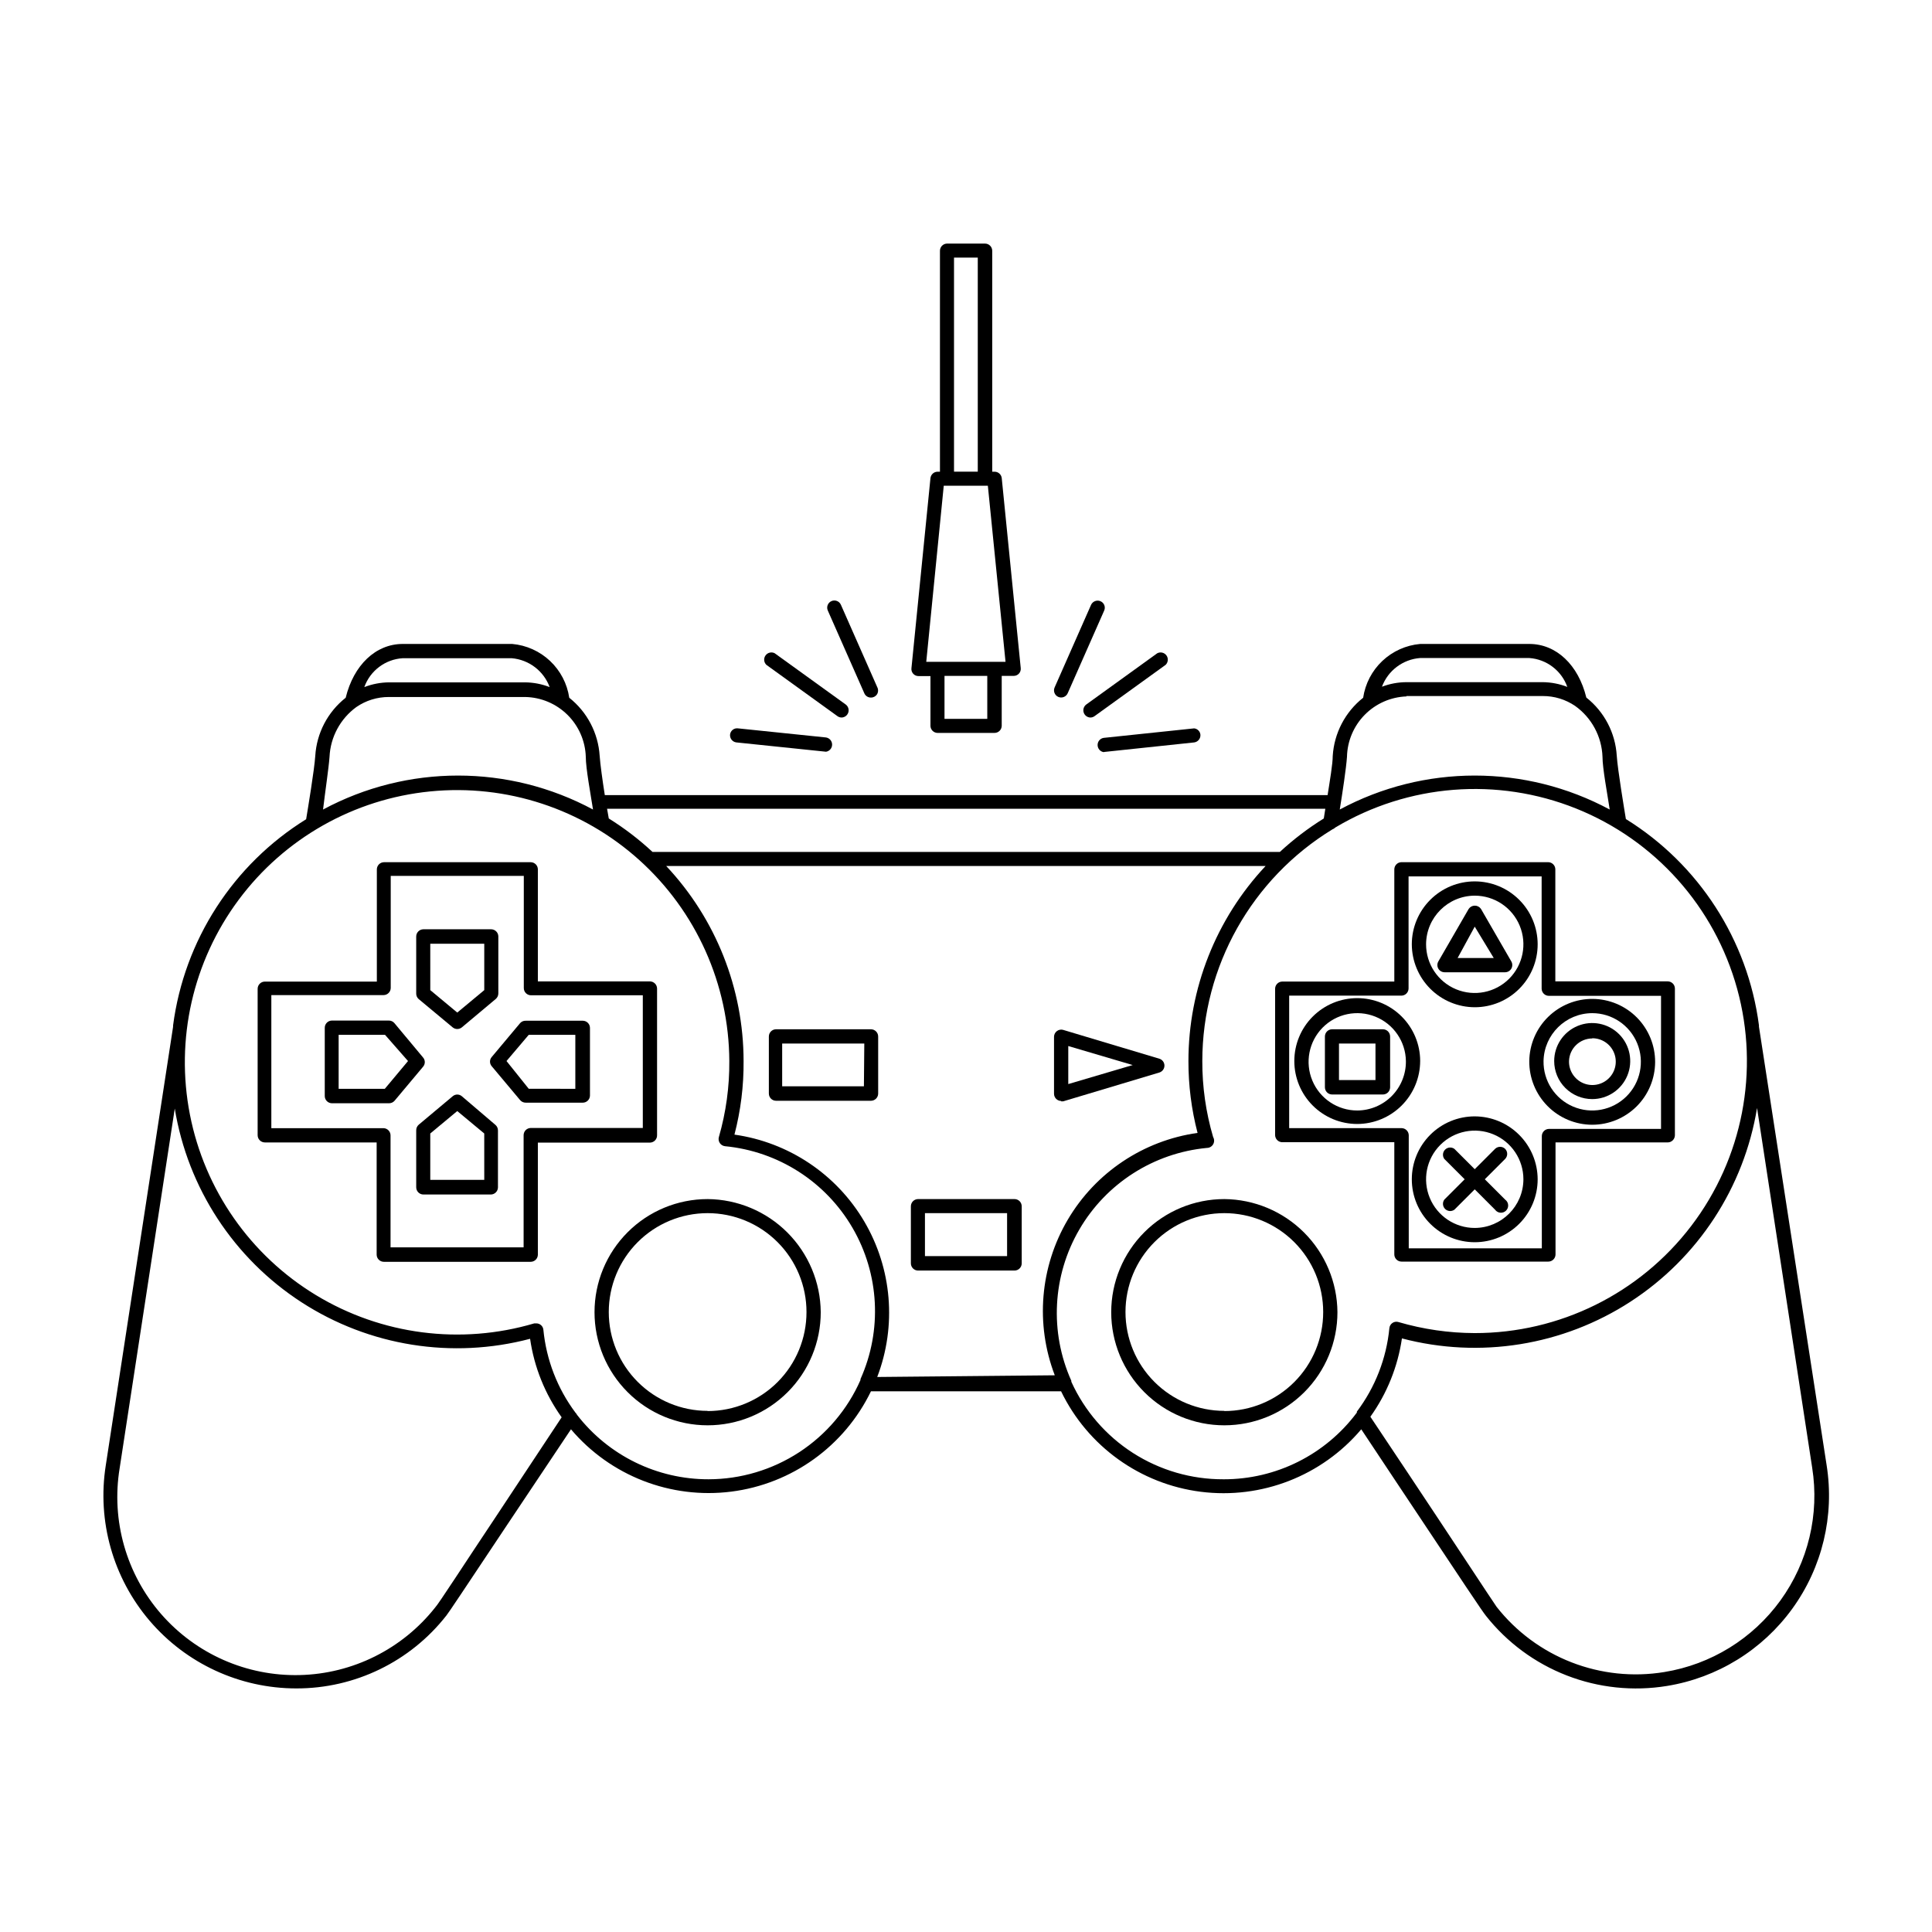 <?xml version="1.0" encoding="UTF-8"?>
<!-- Uploaded to: ICON Repo, www.iconrepo.com, Generator: ICON Repo Mixer Tools -->
<svg fill="#000000" width="800px" height="800px" version="1.1" viewBox="144 144 512 512" xmlns="http://www.w3.org/2000/svg">
 <g>
  <path d="m565.95 442.07c4.41 0 8.641-1.75 11.77-4.859 3.125-3.113 4.887-7.34 4.906-11.75 0.016-4.41-1.715-8.648-4.812-11.789-3.102-3.137-7.32-4.918-11.73-4.953-4.41-0.035-8.656 1.68-11.805 4.766-3.152 3.086-4.949 7.297-5.004 11.707-0.039 4.453 1.695 8.742 4.828 11.91 3.129 3.168 7.394 4.957 11.848 4.969zm0-29.574c5.234 0 9.949 3.168 11.934 8.012s0.844 10.406-2.887 14.078-9.312 4.727-14.125 2.664c-4.812-2.059-7.902-6.824-7.82-12.059 0.137-7.031 5.863-12.668 12.898-12.695z"/>
  <path d="m520.36 425.19c0-4.422-1.758-8.664-4.887-11.789-3.125-3.129-7.367-4.887-11.789-4.887-4.426 0-8.664 1.758-11.793 4.887-3.129 3.125-4.883 7.367-4.883 11.789 0 4.426 1.754 8.664 4.883 11.793 3.129 3.129 7.367 4.883 11.793 4.883 4.418-0.012 8.652-1.773 11.777-4.898s4.883-7.356 4.898-11.777zm-16.676 13.102c-5.199 0-9.891-3.121-11.895-7.918-2.008-4.793-0.941-10.324 2.703-14.031 3.648-3.703 9.164-4.856 13.988-2.922 4.824 1.934 8.02 6.574 8.098 11.77 0.043 3.453-1.297 6.777-3.719 9.238-2.422 2.457-5.727 3.848-9.176 3.863z"/>
  <path d="m510.43 416.77h-13.453c-1.035 0.027-1.863 0.879-1.863 1.918v13.453-0.004c0 1.059 0.859 1.914 1.914 1.914h13.453c1.039 0 1.887-0.824 1.914-1.863v-13.5c0-0.52-0.207-1.012-0.578-1.375-0.371-0.359-0.871-0.555-1.387-0.543zm-1.914 13.453h-9.672v-9.672h9.672z"/>
  <path d="m565.95 435.27c4.074 0 7.75-2.457 9.309-6.219 1.559-3.766 0.699-8.102-2.184-10.984-2.883-2.879-7.215-3.742-10.98-2.184s-6.219 5.234-6.219 9.309c0 2.676 1.059 5.238 2.949 7.125 1.891 1.891 4.453 2.953 7.125 2.953zm0-16.121c2.523-0.02 4.809 1.492 5.773 3.824 0.965 2.332 0.422 5.019-1.379 6.789-1.801 1.77-4.492 2.273-6.809 1.27-2.316-1.004-3.793-3.316-3.731-5.84 0.105-3.324 2.82-5.969 6.144-5.992z"/>
  <path d="m534.82 410.93c4.426 0 8.664-1.754 11.793-4.883s4.883-7.367 4.883-11.793c0-4.422-1.754-8.664-4.883-11.789-3.129-3.129-7.367-4.887-11.793-4.887-4.422 0-8.664 1.758-11.789 4.887-3.129 3.125-4.887 7.367-4.887 11.789 0.016 4.418 1.777 8.652 4.898 11.777 3.125 3.125 7.359 4.887 11.777 4.898zm0-29.574v0.004c5.219 0 9.922 3.141 11.918 7.961 1.996 4.82 0.891 10.367-2.797 14.055s-9.234 4.793-14.055 2.797c-4.82-1.996-7.961-6.699-7.961-11.918 0.027-7.109 5.785-12.867 12.895-12.895z"/>
  <path d="m542.88 401.66c0.668-0.008 1.285-0.363 1.625-0.941s0.355-1.289 0.039-1.879l-8.062-13.957c-0.363-0.547-0.98-0.879-1.637-0.879-0.66 0-1.273 0.332-1.637 0.879l-8.062 13.957c-0.316 0.59-0.305 1.301 0.035 1.879 0.34 0.578 0.957 0.934 1.629 0.941zm-8.062-12.09 5.039 8.312h-9.574z"/>
  <path d="m534.82 439.85c-4.422 0-8.664 1.754-11.789 4.883-3.129 3.129-4.887 7.367-4.887 11.793 0 4.422 1.758 8.664 4.887 11.789 3.125 3.129 7.367 4.887 11.789 4.887 4.426 0 8.664-1.758 11.793-4.887 3.129-3.125 4.883-7.367 4.883-11.789-0.012-4.422-1.773-8.652-4.898-11.777s-7.356-4.887-11.777-4.898zm0 29.574v-0.004c-5.215 0-9.918-3.141-11.914-7.961-1.996-4.82-0.895-10.367 2.797-14.055 3.688-3.688 9.234-4.793 14.055-2.797 4.82 1.996 7.961 6.699 7.961 11.918-0.027 7.109-5.785 12.867-12.898 12.895z"/>
  <path d="m542.88 448.46c-0.742-0.723-1.926-0.723-2.672 0l-5.391 5.391-5.391-5.391c-0.762-0.543-1.801-0.457-2.465 0.207-0.66 0.66-0.746 1.703-0.203 2.465l5.391 5.391-5.391 5.391c-0.543 0.762-0.457 1.801 0.203 2.465 0.664 0.66 1.703 0.746 2.465 0.203l5.391-5.391 5.391 5.391c0.328 0.461 0.84 0.75 1.402 0.797 0.562 0.047 1.113-0.156 1.512-0.555 0.398-0.398 0.602-0.949 0.555-1.512s-0.34-1.074-0.797-1.398l-5.391-5.391 5.391-5.391c0.723-0.746 0.723-1.93 0-2.672z"/>
  <path d="m266.39 434.51c-0.695-0.594-1.719-0.594-2.418 0l-9.02 7.559h0.004c-0.422 0.367-0.66 0.902-0.656 1.461v15.113c0 1.059 0.855 1.914 1.914 1.914h17.836c1.039 0.004 1.887-0.824 1.914-1.863v-15.113c0.004-0.559-0.234-1.094-0.656-1.461zm5.945 22.168h-14.309v-12.293l7.152-5.945 7.152 5.945z"/>
  <path d="m281.86 415.11-7.559 9.02c-0.594 0.695-0.594 1.719 0 2.418l7.559 9.02v-0.004c0.367 0.422 0.902 0.66 1.461 0.656h15.113c1.039 0 1.887-0.828 1.914-1.863v-17.988c-0.023-1.016-0.844-1.836-1.863-1.863h-15.113c-0.57-0.031-1.125 0.188-1.512 0.605zm14.609 3.125v14.309l-12.344-0.004-5.894-7.356 5.894-6.949z"/>
  <path d="m263.97 416.27c0.707 0.57 1.715 0.57 2.418 0l9.02-7.559c0.422-0.367 0.66-0.902 0.656-1.461v-15.113c-0.027-1.02-0.848-1.84-1.863-1.867h-18.039c-1.035 0.027-1.863 0.879-1.863 1.918v15.113c-0.004 0.559 0.234 1.094 0.656 1.461zm-5.945-22.168h14.309v12.293l-7.152 5.945-7.152-5.945z"/>
  <path d="m256.06 424.18-7.555-9.066c-0.367-0.422-0.902-0.66-1.461-0.656h-15.117c-1.035 0.027-1.863 0.879-1.863 1.914v18.09c0 1.055 0.859 1.914 1.914 1.914h15.117c0.559 0.004 1.09-0.234 1.461-0.656l7.559-9.02h-0.004c0.641-0.723 0.617-1.816-0.051-2.519zm-10.078 8.363h-12.238v-14.305h12.293l6.094 6.949z"/>
  <path d="m331.53 461.77c-7.949 0-15.574 3.156-21.195 8.781-5.625 5.621-8.781 13.246-8.781 21.195 0 7.949 3.156 15.574 8.781 21.195 5.621 5.625 13.246 8.781 21.195 8.781s15.574-3.156 21.195-8.781c5.621-5.621 8.781-13.246 8.781-21.195-0.066-7.93-3.246-15.516-8.852-21.125-5.609-5.606-13.195-8.785-21.125-8.852zm0 56.125c-6.949 0-13.613-2.762-18.523-7.676-4.914-4.91-7.676-11.574-7.676-18.523 0-6.949 2.762-13.609 7.676-18.523 4.91-4.914 11.574-7.676 18.523-7.676s13.609 2.762 18.523 7.676c4.914 4.914 7.676 11.574 7.676 18.523 0.012 6.957-2.742 13.633-7.656 18.559-4.914 4.922-11.586 7.691-18.543 7.691z"/>
  <path d="m318.13 444.84v-38.891c-0.027-1.02-0.844-1.84-1.863-1.867h-29.727v-29.727 0.004c-0.023-1.02-0.844-1.84-1.863-1.863h-38.945c-1.035 0.027-1.863 0.875-1.863 1.914v29.727h-29.727l0.004-0.004c-1.039 0.027-1.867 0.879-1.867 1.914v38.793c0 1.059 0.859 1.918 1.918 1.918h29.621v29.727-0.004c0 1.059 0.859 1.914 1.914 1.914h38.895c1.039 0 1.887-0.824 1.914-1.863v-29.727h29.727c0.508-0.012 0.988-0.227 1.34-0.594 0.348-0.371 0.539-0.863 0.523-1.371zm-3.777-1.914h-29.727c-1.035 0.027-1.863 0.879-1.863 1.914v29.727h-35.266v-29.727c-0.027-1.016-0.848-1.836-1.863-1.863h-29.727v-35.266h29.727c1.035 0 1.887-0.828 1.914-1.863v-29.727h35.266v29.727c0 1.055 0.855 1.914 1.914 1.914h29.625z"/>
  <path d="m468.46 461.77c-7.949 0-15.574 3.156-21.195 8.781-5.621 5.621-8.781 13.246-8.781 21.195 0 7.949 3.16 15.574 8.781 21.195 5.621 5.625 13.246 8.781 21.195 8.781 7.953 0 15.578-3.156 21.199-8.781 5.621-5.621 8.777-13.246 8.777-21.195-0.062-7.93-3.242-15.516-8.852-21.125-5.606-5.606-13.195-8.785-21.125-8.852zm0 56.125c-6.945 0-13.609-2.762-18.523-7.676-4.914-4.91-7.672-11.574-7.672-18.523 0-6.949 2.758-13.609 7.672-18.523 4.914-4.914 11.578-7.676 18.523-7.676 6.949 0 13.613 2.762 18.527 7.676 4.91 4.914 7.672 11.574 7.672 18.523 0.012 6.957-2.742 13.633-7.656 18.559-4.914 4.922-11.586 7.691-18.543 7.691z"/>
  <path d="m483.78 446.7h29.727v29.727-0.004c0 1.059 0.855 1.914 1.914 1.914h38.895c1.035 0 1.887-0.824 1.914-1.863v-29.727h29.727l-0.004 0.004c1.039 0 1.887-0.828 1.914-1.867v-38.941c-0.023-1.02-0.844-1.84-1.863-1.867h-29.824v-29.727 0.004c-0.027-1.02-0.848-1.84-1.863-1.863h-38.945c-1.039 0.027-1.863 0.875-1.863 1.914v29.727h-29.727v-0.004c-1.035 0.027-1.863 0.879-1.863 1.914v38.793c0.027 1.02 0.848 1.84 1.863 1.867zm1.863-38.844h29.727c1.039 0 1.887-0.828 1.914-1.867v-29.727h35.266v29.727c0 1.059 0.859 1.918 1.914 1.918h29.727v35.266h-29.727c-1.035 0.027-1.863 0.875-1.863 1.914v29.727h-35.266v-29.98c-0.027-1.016-0.848-1.836-1.863-1.863h-29.828z"/>
  <path d="m425.19 435.87h0.555l25.543-7.656v-0.004c0.777-0.262 1.301-0.992 1.301-1.812 0-0.82-0.523-1.551-1.301-1.812l-25.543-7.656v-0.004c-0.57-0.156-1.18-0.039-1.652 0.316-0.473 0.355-0.754 0.906-0.766 1.496v15.117c0 1.055 0.859 1.914 1.914 1.914zm1.914-14.66 17.078 5.039-17.078 5.039z"/>
  <path d="m374.81 416.77h-25.191c-1.039 0.027-1.863 0.879-1.863 1.918v15.113c0 1.059 0.855 1.914 1.914 1.914h25.141c1.039 0 1.887-0.828 1.914-1.863v-15.117c0.012-0.516-0.184-1.016-0.543-1.383-0.359-0.371-0.855-0.582-1.371-0.582zm-1.863 15.113-21.664 0.004v-11.336h21.766z"/>
  <path d="m610.14 416.07c0.012-0.117 0.012-0.234 0-0.352-2.957-22.59-15.906-42.656-35.266-54.664-0.453-2.769-2.168-13.047-2.418-16.777-0.367-6.055-3.301-11.664-8.062-15.418-2.117-8.664-7.961-14.207-15.113-14.207h-28.918c-3.754 0.332-7.289 1.922-10.031 4.508-2.742 2.586-4.531 6.023-5.082 9.75-4.754 3.762-7.684 9.367-8.062 15.418 0 2.117-0.754 6.5-1.359 10.379h-191.55c-0.605-3.828-1.211-8.211-1.359-10.379-0.379-6.051-3.309-11.656-8.062-15.418-0.551-3.727-2.34-7.164-5.082-9.75-2.742-2.586-6.277-4.176-10.031-4.508h-29.02c-7.152 0-13 5.594-15.113 14.258-4.762 3.754-7.695 9.363-8.062 15.418-0.25 3.727-1.965 14.008-2.418 16.777-19.359 12.008-32.309 32.074-35.266 54.664-0.012 0.117-0.012 0.234 0 0.352l-17.836 116.23c-2.324 14.766 1.926 29.809 11.633 41.176 9.707 11.363 23.902 17.914 38.852 17.922 15.539 0.035 30.227-7.102 39.801-19.344 0.855-1.109 3.68-5.391 16.172-24.133l16.828-25.191c10.453 12.336 26.438 18.547 42.48 16.516 16.043-2.035 29.969-12.039 37.02-26.594h50.379c7.043 14.574 20.984 24.598 37.043 26.633 16.059 2.031 32.055-4.195 42.512-16.555l9.371 14.105c18.793 28.266 22.621 34.008 23.629 35.266h-0.004c5.613 7.113 13.023 12.59 21.469 15.867 8.441 3.277 17.609 4.238 26.547 2.777 13.348-2.168 25.293-9.535 33.223-20.484 7.934-10.953 11.203-24.602 9.098-37.961zm-89.777-97.688h28.918c4.578 0.328 8.531 3.332 10.074 7.656-2.086-0.812-4.305-1.238-6.547-1.258h-36.074c-2.223 0.008-4.422 0.418-6.5 1.207 1.602-4.297 5.559-7.266 10.129-7.606zm-3.629 10.078h36.125v-0.004c3.055-0.012 6.039 0.902 8.562 2.621 4.387 3.129 7.066 8.117 7.258 13.5 0 2.973 1.258 9.672 1.914 13.957-22.34-12.004-49.207-12.004-71.543 0 0.707-4.332 1.715-11.035 1.914-13.957 0.09-4.176 1.77-8.164 4.703-11.145 2.93-2.977 6.891-4.723 11.066-4.875zm-21.512 29.875-0.402 2.57v-0.004c-4.156 2.578-8.055 5.547-11.641 8.867h-166.26 0.004c-3.57-3.32-7.453-6.289-11.59-8.867l-0.453-2.57zm-244.5-39.902h28.871c4.559 0.379 8.488 3.363 10.074 7.656-2.074-0.809-4.273-1.234-6.5-1.258h-36.07c-2.242 0.02-4.461 0.445-6.551 1.258 1.559-4.356 5.559-7.367 10.176-7.656zm-19.395 26.145c0.242-5.246 2.856-10.102 7.102-13.199 2.535-1.746 5.539-2.676 8.617-2.668h36.125-0.004c4.207 0.074 8.219 1.766 11.211 4.719 2.992 2.953 4.734 6.945 4.863 11.148 0 3.023 1.258 9.773 1.914 13.957-22.34-12.004-49.207-12.004-71.543 0 0.504-4.332 1.512-11.035 1.715-13.957zm43.984 201.52c-7.91 11.84-15.113 23.023-15.973 23.879v0.004c-8.707 11.023-21.875 17.598-35.918 17.93-14.043 0.336-27.508-5.602-36.734-16.195-9.223-10.598-13.246-24.75-10.98-38.613l14.609-95.32c3.465 21.078 15.66 39.715 33.59 51.328 17.926 11.617 39.918 15.133 60.574 9.684 1.082 7.504 3.953 14.637 8.363 20.805zm56.477-10.078-0.004 0.004c-13.641 0.027-26.523-6.281-34.863-17.078-0.098-0.211-0.234-0.398-0.402-0.555-4.793-6.406-7.734-14.004-8.516-21.969-0.078-0.969-0.891-1.715-1.863-1.711h-0.555c-19.48 5.758-40.488 3.039-57.859-7.496-17.371-10.531-29.496-27.898-33.395-47.836-3.902-19.938 0.785-40.598 12.902-56.898 12.121-16.305 30.555-26.742 50.77-28.746 20.219-2.008 40.344 4.602 55.434 18.203 15.09 13.602 23.746 32.934 23.84 53.246 0.055 6.816-0.879 13.605-2.769 20.152-0.152 0.539-0.059 1.117 0.25 1.582s0.809 0.77 1.363 0.836c14.094 1.344 26.684 9.398 33.805 21.637 7.125 12.238 7.91 27.16 2.113 40.082v0.25c-3.441 7.812-9.078 14.453-16.223 19.121-7.148 4.672-15.496 7.164-24.031 7.18zm44.688-27.105-0.004 0.004c5.191-13.551 3.926-28.73-3.441-41.234-7.363-12.504-20.023-20.969-34.395-23 1.66-6.367 2.477-12.922 2.422-19.5-0.02-19.207-7.352-37.691-20.508-51.688h158.85c-13.137 14.004-20.449 32.484-20.453 51.688-0.016 6.426 0.797 12.828 2.418 19.047-14.371 2.031-27.031 10.496-34.395 23s-8.633 27.684-3.441 41.234zm91.742 27.109c-8.496 0.031-16.816-2.391-23.969-6.973-7.148-4.586-12.824-11.141-16.336-18.871v-0.254c-5.797-12.922-5.008-27.844 2.113-40.082 7.125-12.238 19.711-20.293 33.809-21.633 0.684 0 1.316-0.363 1.66-0.957s0.344-1.324 0-1.918c-1.926-6.543-2.891-13.328-2.871-20.152 0.027-25.082 13.102-48.344 34.512-61.414 0.27-0.09 0.512-0.246 0.707-0.453 19.324-11.562 42.941-13.43 63.844-5.047 20.902 8.379 36.688 26.047 42.672 47.758 5.984 21.707 1.48 44.969-12.176 62.875-13.652 17.906-34.891 28.406-57.414 28.379-6.82-0.023-13.602-1.008-20.152-2.922-0.535-0.172-1.125-0.09-1.594 0.227-0.469 0.312-0.773 0.82-0.824 1.383-0.781 8.027-3.762 15.68-8.613 22.117v0.254c-8.32 11.168-21.441 17.727-35.367 17.684zm116.83 51.086c-8.273 1.355-16.762 0.465-24.578-2.574-7.812-3.039-14.672-8.117-19.855-14.707-0.805-1.109-13.301-20.152-23.375-35.266l-10.078-15.113c4.402-6.156 7.269-13.273 8.363-20.758 20.652 5.434 42.641 1.902 60.555-9.723 17.918-11.625 30.102-30.266 33.555-51.34l14.609 95.32c1.965 12.379-1.062 25.027-8.406 35.18-7.348 10.148-18.418 16.977-30.789 18.98z"/>
  <path d="m392.44 338.23h15.113c1.039 0 1.887-0.824 1.914-1.863v-13.25h3.176c0.531 0.004 1.039-0.219 1.395-0.613 0.355-0.395 0.527-0.926 0.469-1.453l-5.039-50.383v0.004c-0.125-0.961-0.945-1.672-1.914-1.664h-0.605v-58.594c-0.027-1.035-0.875-1.863-1.914-1.863h-10.074c-1.039 0.027-1.863 0.875-1.863 1.914v58.543h-0.656c-0.965 0.02-1.762 0.754-1.863 1.715l-5.039 50.383v-0.004c-0.059 0.527 0.113 1.055 0.469 1.449 0.355 0.395 0.863 0.621 1.395 0.617h3.176v13.25c0.051 1 0.863 1.789 1.863 1.812zm13.199-3.727h-11.336v-11.387h11.336zm-8.816-122.23h6.297v56.73h-6.297zm-2.719 60.457h11.688l4.684 46.656h-21.008z"/>
  <path d="m374.81 328.86c0.645 0.012 1.25-0.312 1.602-0.855 0.348-0.543 0.391-1.23 0.109-1.812l-9.672-21.918c-0.418-0.957-1.535-1.398-2.492-0.98-0.961 0.418-1.402 1.535-0.984 2.492l9.672 21.914v0.004c0.293 0.711 0.996 1.172 1.766 1.156z"/>
  <path d="m339.54 337.02c-0.496-0.059-0.992 0.086-1.383 0.398-0.387 0.312-0.633 0.766-0.684 1.262-0.09 1.023 0.645 1.938 1.66 2.066l23.781 2.469c0.926-0.152 1.605-0.949 1.605-1.891 0-0.938-0.68-1.734-1.605-1.887z"/>
  <path d="m435.62 303.32c-0.945-0.391-2.035 0.031-2.469 0.957l-9.672 21.914v0.004c-0.418 0.957 0.023 2.074 0.98 2.492 0.961 0.418 2.078-0.023 2.496-0.98l9.672-21.914v-0.004c0.199-0.461 0.207-0.98 0.016-1.445-0.188-0.465-0.559-0.832-1.023-1.023z"/>
  <path d="m432.95 334.15c0.395 0 0.785-0.121 1.105-0.355l18.844-13.602c0.684-0.66 0.777-1.727 0.223-2.496-0.559-0.77-1.598-1.016-2.438-0.578l-18.844 13.602v0.004c-0.637 0.492-0.898 1.332-0.648 2.102 0.25 0.766 0.949 1.297 1.758 1.324z"/>
  <path d="m436.68 343.27 23.781-2.519c1.016-0.129 1.75-1.043 1.66-2.066-0.09-0.875-0.785-1.57-1.66-1.66l-23.984 2.519c-0.926 0.148-1.602 0.949-1.602 1.887s0.676 1.738 1.602 1.891z"/>
  <path d="m367.05 334.15c0.805-0.027 1.508-0.559 1.754-1.324 0.25-0.77-0.012-1.609-0.648-2.102l-18.844-13.602 0.004-0.004c-0.844-0.438-1.883-0.191-2.438 0.578-0.559 0.77-0.465 1.836 0.219 2.496l18.844 13.602c0.32 0.234 0.711 0.355 1.109 0.355z"/>
  <path d="m412.75 461.77h-25.492c-1.039 0.027-1.867 0.875-1.867 1.914v15.113c0 1.059 0.859 1.914 1.914 1.914h25.543c1.039 0.004 1.891-0.824 1.918-1.863v-15.113c0.012-0.535-0.195-1.051-0.578-1.426-0.383-0.371-0.906-0.566-1.438-0.539zm-1.863 15.113h-21.766v-11.387h21.766z"/>
 </g>
</svg>